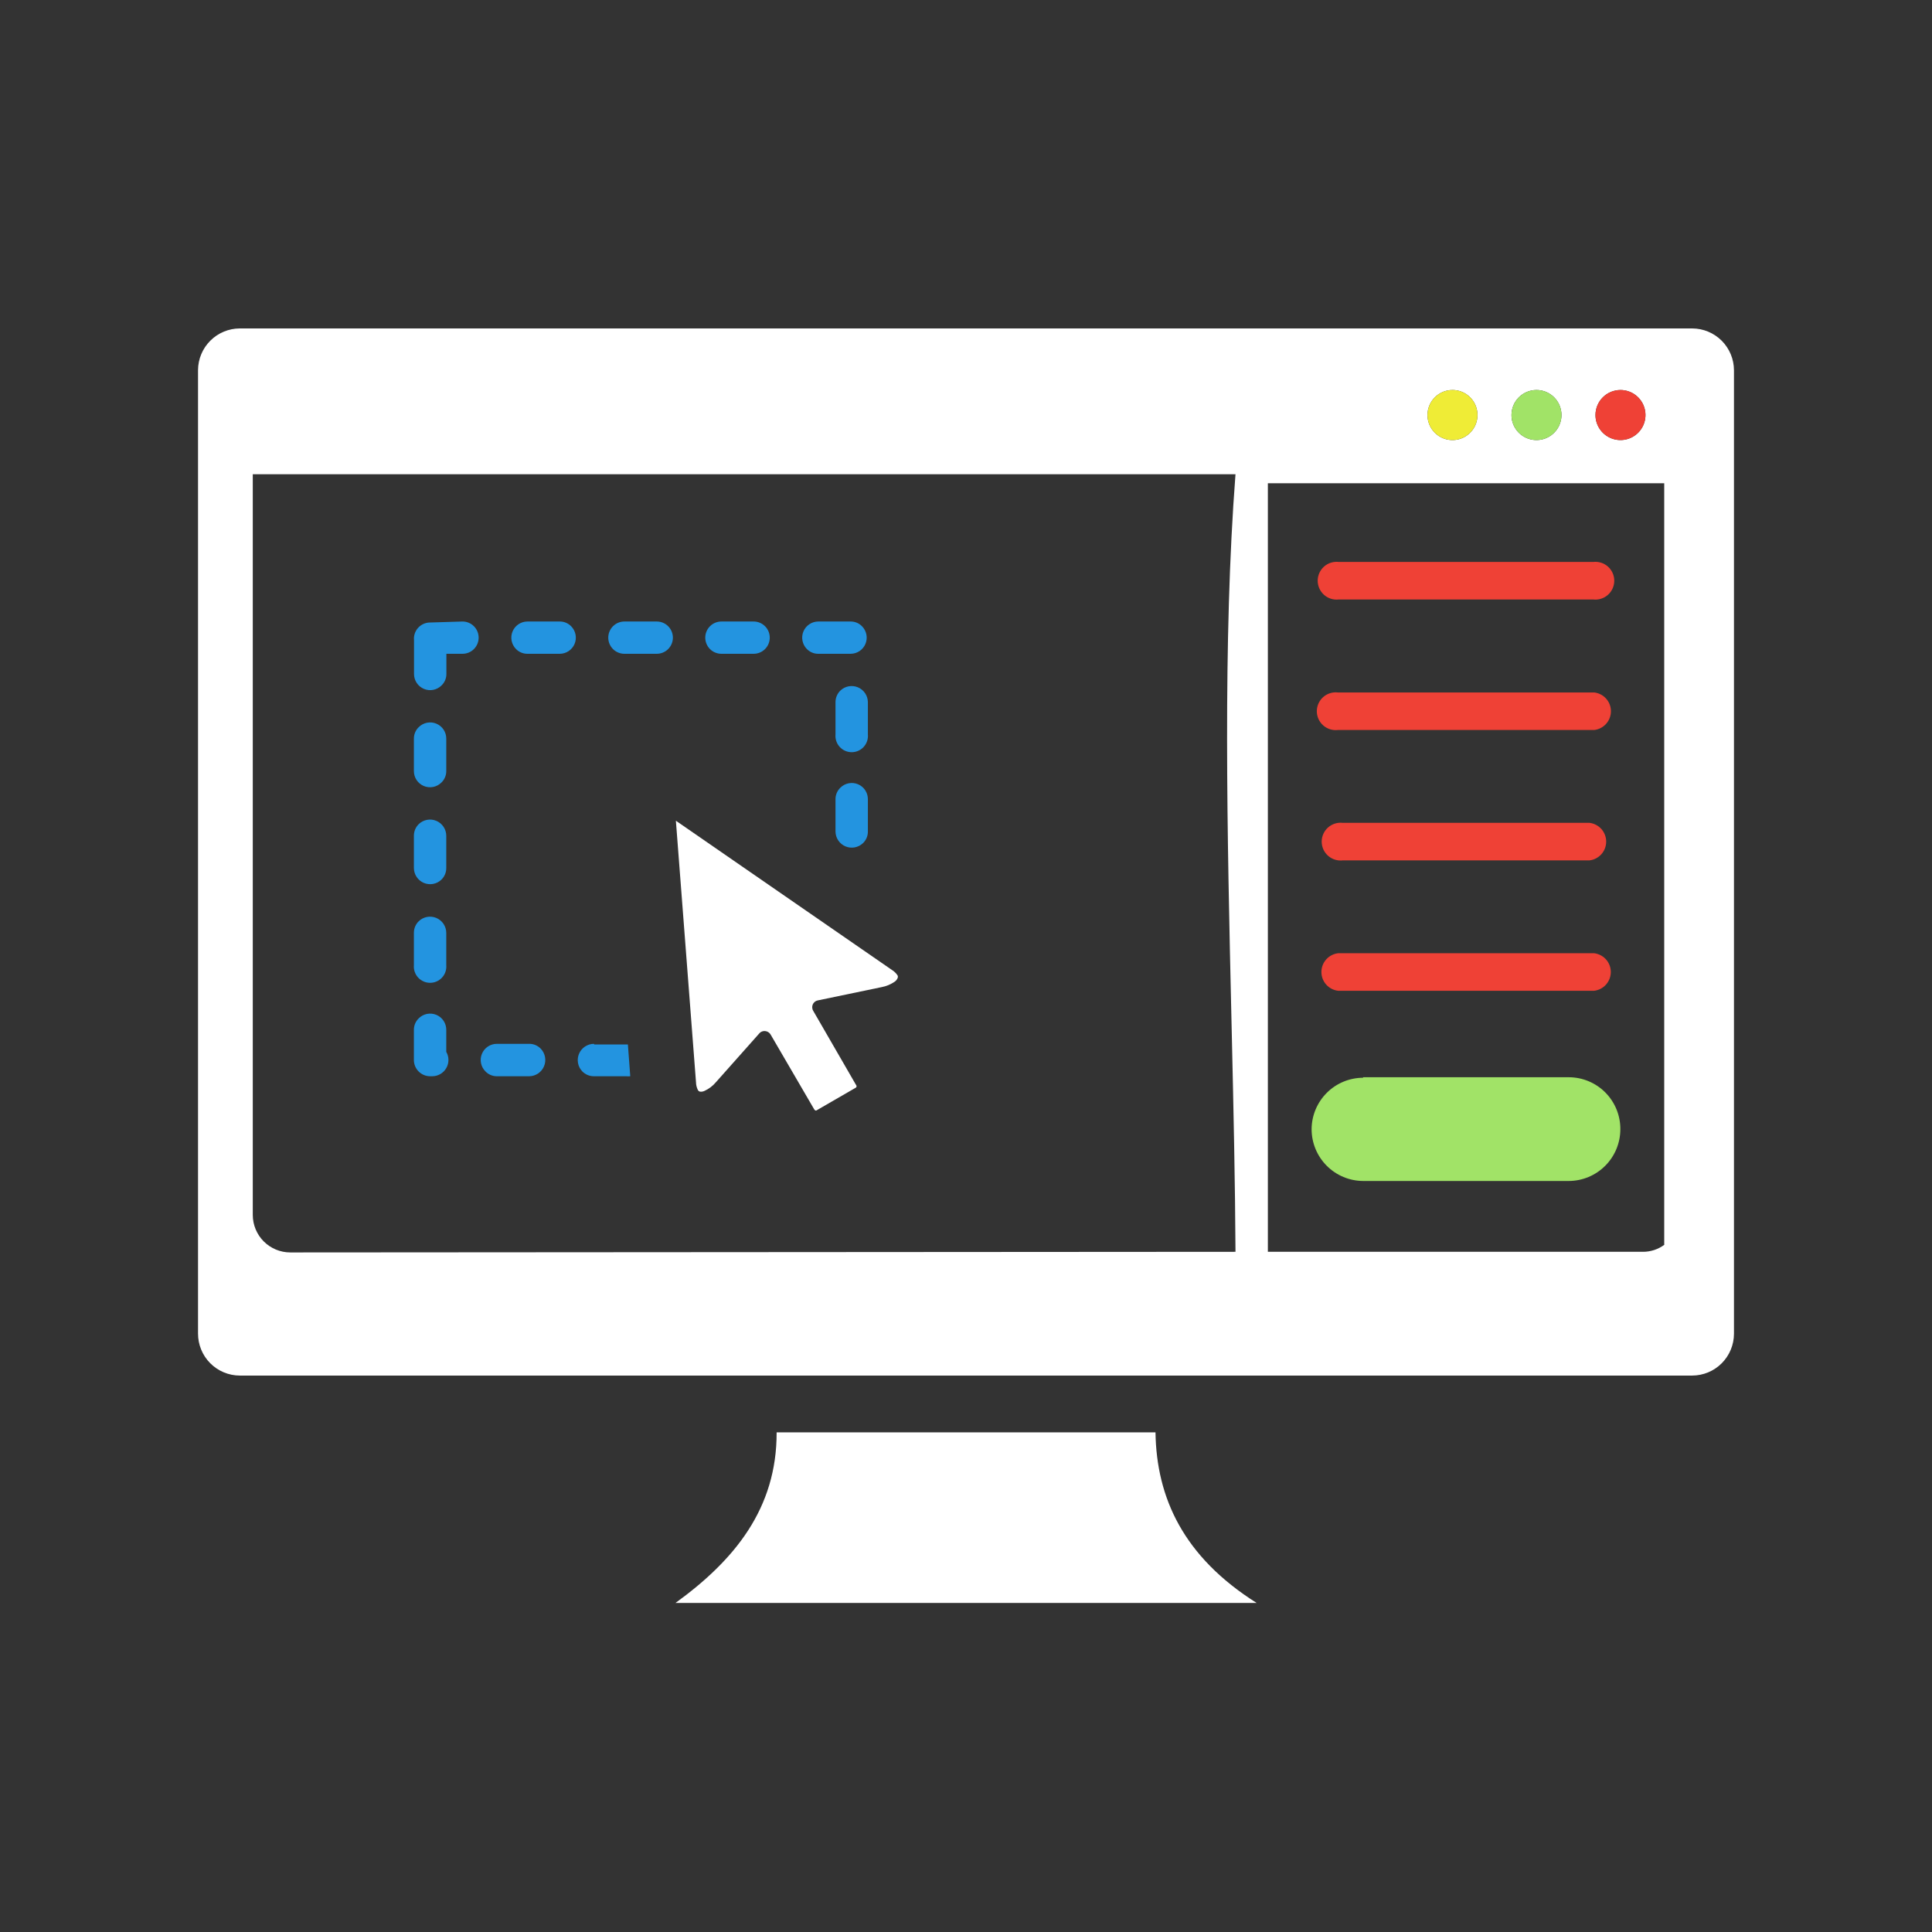 <svg xmlns="http://www.w3.org/2000/svg" width="400" height="400" viewBox="0 0 400 400" fill="none"><rect x="0" y="0" width="400" height="400" fill="#333333" stroke="none"/><g clip-path="url(#clip0_188_219)"><path d="M168.687 229.923H168.997L177.201 225.182C177.258 225.123 177.302 225.053 177.33 224.975C177.344 224.947 177.351 224.916 177.351 224.884C177.351 224.853 177.344 224.822 177.33 224.794L168.35 209.249C168.272 209.122 168.219 208.982 168.195 208.835C168.153 208.649 168.149 208.457 168.183 208.27C168.217 208.083 168.287 207.904 168.391 207.745C168.495 207.585 168.629 207.448 168.787 207.342C168.944 207.235 169.121 207.162 169.308 207.125L182.506 204.378C183.491 204.197 184.426 203.809 185.249 203.238C185.516 203.051 185.723 202.79 185.844 202.487C185.88 202.405 185.898 202.317 185.898 202.228C185.898 202.139 185.88 202.051 185.844 201.969C185.545 201.508 185.147 201.118 184.68 200.829L139.935 169.921L144.102 224.094C144.113 224.643 144.246 225.183 144.49 225.675C144.535 225.759 144.598 225.832 144.674 225.89C144.749 225.948 144.837 225.99 144.93 226.011C145.249 226.051 145.572 225.997 145.861 225.856C146.77 225.444 147.575 224.833 148.216 224.068L157.196 213.964C157.298 213.84 157.421 213.735 157.559 213.653C157.896 213.465 158.293 213.416 158.666 213.518C159.039 213.62 159.356 213.864 159.551 214.197L168.609 229.742C168.659 229.76 168.714 229.76 168.764 229.742L168.687 229.923Z" fill="white"></path><path fill-rule="evenodd" clip-rule="evenodd" d="M49.644 68H350.356C352.647 68.007 354.841 68.921 356.461 70.542C358.08 72.163 358.993 74.36 359 76.653V276.143C358.993 278.436 358.08 280.633 356.461 282.254C354.841 283.875 352.647 284.789 350.356 284.796H49.644C48.505 284.793 47.378 284.565 46.328 284.126C45.277 283.686 44.324 283.044 43.521 282.236C42.718 281.427 42.083 280.469 41.65 279.414C41.218 278.36 40.997 277.231 41 276.091V76.601C41.02 74.317 41.939 72.134 43.557 70.524C45.175 68.913 47.362 68.007 49.644 68ZM52.335 98.183H255.795C253.152 132.521 254.08 172.816 254.965 211.259L254.965 211.26L255.036 214.354C255.39 229.798 255.722 244.909 255.795 259.173L60.099 259.303C58.04 259.303 56.065 258.484 54.609 257.026C53.153 255.569 52.335 253.592 52.335 251.531V98.183ZM344.56 100.048V257.697H344.611C343.319 258.662 341.747 259.181 340.134 259.173H262.498V100.048H344.56ZM338.378 81.62C337.526 81.05 336.526 80.747 335.502 80.747C334.129 80.747 332.813 81.293 331.842 82.264C330.872 83.236 330.326 84.554 330.326 85.928C330.326 86.953 330.63 87.955 331.198 88.807C331.767 89.659 332.576 90.323 333.521 90.715C334.467 91.108 335.508 91.21 336.512 91.01C337.516 90.81 338.438 90.317 339.162 89.592C339.886 88.867 340.379 87.944 340.578 86.939C340.778 85.934 340.676 84.892 340.284 83.945C339.892 82.999 339.229 82.189 338.378 81.62ZM303.596 81.62C302.745 81.05 301.744 80.747 300.721 80.747C299.348 80.747 298.032 81.293 297.061 82.264C296.09 83.236 295.545 84.554 295.545 85.928C295.545 86.953 295.849 87.955 296.417 88.807C296.986 89.659 297.794 90.323 298.74 90.715C299.686 91.108 300.726 91.21 301.73 91.01C302.735 90.81 303.657 90.317 304.381 89.592C305.104 88.867 305.597 87.944 305.797 86.939C305.997 85.934 305.894 84.892 305.503 83.945C305.111 82.999 304.447 82.189 303.596 81.62ZM320.987 81.62C320.136 81.05 319.135 80.747 318.111 80.747C316.739 80.747 315.422 81.293 314.452 82.264C313.481 83.236 312.936 84.554 312.936 85.928C312.936 86.953 313.239 87.955 313.808 88.807C314.377 89.659 315.185 90.323 316.131 90.715C317.076 91.108 318.117 91.21 319.121 91.01C320.125 90.81 321.047 90.317 321.771 89.592C322.495 88.867 322.988 87.944 323.188 86.939C323.387 85.934 323.285 84.892 322.893 83.945C322.501 82.999 321.838 82.189 320.987 81.62Z" fill="white"></path><path d="M160.819 296.558H239.232C239.439 310.134 245.029 322.31 260.169 331.87H139.857C152.046 323.036 160.845 312.336 160.793 296.558H160.819Z" fill="white"></path><path d="M282.217 223.032H324.814C326.222 223.035 327.615 223.317 328.914 223.861C330.213 224.405 331.392 225.201 332.382 226.203C333.373 227.204 334.156 228.392 334.687 229.697C335.218 231.003 335.486 232.4 335.476 233.81C335.469 236.641 334.345 239.355 332.347 241.359C330.35 243.363 327.642 244.496 324.814 244.51H282.217C279.389 244.496 276.681 243.363 274.684 241.359C272.687 239.355 271.562 236.641 271.555 233.81C271.562 230.981 272.688 228.27 274.686 226.27C276.684 224.269 279.392 223.142 282.217 223.136V223.032Z" fill="#A1E367"></path><path d="M172.982 172.175C172.992 172.831 173.192 173.471 173.559 174.014C173.926 174.558 174.444 174.983 175.048 175.236C175.653 175.489 176.319 175.56 176.963 175.439C177.608 175.319 178.203 175.013 178.676 174.559C178.998 174.251 179.253 173.881 179.427 173.471C179.6 173.061 179.688 172.62 179.685 172.175V165.465C179.688 164.803 179.495 164.156 179.13 163.604C178.765 163.053 178.244 162.622 177.635 162.367C177.025 162.112 176.353 162.043 175.705 162.171C175.056 162.298 174.46 162.615 173.992 163.081C173.67 163.389 173.415 163.759 173.241 164.169C173.067 164.579 172.979 165.02 172.982 165.465V172.175Z" fill="#2394E0"></path><path d="M172.982 152.071C172.942 152.536 172.998 153.005 173.148 153.447C173.298 153.89 173.538 154.296 173.853 154.641C174.168 154.985 174.551 155.26 174.978 155.448C175.406 155.637 175.867 155.734 176.334 155.734C176.8 155.734 177.262 155.637 177.689 155.448C178.116 155.26 178.5 154.985 178.815 154.641C179.13 154.296 179.37 153.89 179.52 153.447C179.67 153.005 179.726 152.536 179.685 152.071V145.361C179.676 144.704 179.476 144.065 179.109 143.521C178.742 142.978 178.224 142.553 177.619 142.3C177.014 142.047 176.349 141.976 175.704 142.096C175.06 142.216 174.465 142.523 173.992 142.977C173.672 143.286 173.419 143.657 173.245 144.066C173.072 144.476 172.982 144.916 172.982 145.361V152.071Z" fill="#2394E0"></path><path d="M176.114 135.36C176.769 135.358 177.41 135.163 177.955 134.799C178.501 134.434 178.927 133.918 179.181 133.312C179.435 132.707 179.505 132.041 179.383 131.396C179.261 130.751 178.952 130.157 178.495 129.686C178.188 129.364 177.818 129.109 177.409 128.935C176.999 128.761 176.559 128.673 176.114 128.676H169.411C168.756 128.678 168.115 128.873 167.57 129.238C167.024 129.602 166.598 130.119 166.344 130.724C166.09 131.329 166.02 131.995 166.142 132.64C166.264 133.285 166.573 133.88 167.03 134.35C167.337 134.672 167.707 134.928 168.116 135.101C168.526 135.275 168.966 135.363 169.411 135.36H176.114Z" fill="#2394E0"></path><path d="M156.032 135.36C156.47 135.36 156.904 135.274 157.309 135.106C157.714 134.938 158.082 134.692 158.392 134.381C158.702 134.071 158.948 133.703 159.116 133.297C159.284 132.892 159.37 132.457 159.37 132.018C159.37 131.579 159.284 131.145 159.116 130.739C158.948 130.334 158.702 129.965 158.392 129.655C158.082 129.344 157.714 129.098 157.309 128.93C156.904 128.762 156.47 128.676 156.032 128.676H149.355C148.917 128.676 148.483 128.762 148.077 128.93C147.672 129.098 147.304 129.344 146.994 129.655C146.684 129.965 146.439 130.334 146.271 130.739C146.103 131.145 146.017 131.579 146.017 132.018C146.017 132.457 146.103 132.892 146.271 133.297C146.439 133.703 146.684 134.071 146.994 134.381C147.304 134.692 147.672 134.938 148.077 135.106C148.483 135.274 148.917 135.36 149.355 135.36H156.032Z" fill="#2394E0"></path><path d="M135.976 135.36C136.861 135.36 137.71 135.008 138.336 134.381C138.962 133.755 139.314 132.904 139.314 132.018C139.314 131.132 138.962 130.282 138.336 129.655C137.71 129.028 136.861 128.676 135.976 128.676H129.273C128.835 128.676 128.4 128.762 127.995 128.93C127.59 129.098 127.222 129.344 126.912 129.655C126.602 129.965 126.356 130.334 126.189 130.739C126.021 131.145 125.935 131.579 125.935 132.018C125.935 132.457 126.021 132.892 126.189 133.297C126.356 133.703 126.602 134.071 126.912 134.381C127.222 134.692 127.59 134.938 127.995 135.106C128.4 135.274 128.835 135.36 129.273 135.36H135.976Z" fill="#2394E0"></path><path d="M115.894 135.36C116.549 135.358 117.19 135.163 117.735 134.799C118.28 134.434 118.707 133.918 118.961 133.312C119.215 132.707 119.285 132.041 119.163 131.396C119.041 130.751 118.732 130.157 118.274 129.686C117.967 129.364 117.598 129.109 117.188 128.935C116.779 128.761 116.338 128.673 115.894 128.676H109.191C108.535 128.678 107.895 128.873 107.35 129.238C106.804 129.602 106.378 130.119 106.124 130.724C105.87 131.329 105.8 131.995 105.922 132.64C106.044 133.285 106.353 133.88 106.81 134.35C107.117 134.672 107.487 134.928 107.896 135.101C108.306 135.275 108.746 135.363 109.191 135.36H115.894Z" fill="#2394E0"></path><path d="M89.057 128.883C88.589 128.881 88.126 128.977 87.697 129.166C87.268 129.354 86.884 129.631 86.569 129.978C86.254 130.325 86.016 130.734 85.869 131.18C85.723 131.625 85.672 132.096 85.719 132.562V139.531C85.716 140.193 85.909 140.84 86.274 141.392C86.639 141.943 87.159 142.374 87.769 142.629C88.379 142.885 89.05 142.953 89.699 142.826C90.347 142.699 90.944 142.382 91.412 141.915C91.734 141.607 91.989 141.237 92.163 140.828C92.337 140.418 92.424 139.976 92.421 139.531V135.36H95.76C96.198 135.36 96.632 135.274 97.037 135.106C97.442 134.938 97.81 134.692 98.12 134.381C98.43 134.071 98.676 133.703 98.844 133.297C99.012 132.892 99.098 132.457 99.098 132.018C99.098 131.579 99.012 131.145 98.844 130.739C98.676 130.334 98.43 129.965 98.12 129.655C97.81 129.344 97.442 129.098 97.037 128.93C96.632 128.762 96.198 128.676 95.76 128.676L89.057 128.883Z" fill="#2394E0"></path><path d="M91.84 151.065C91.475 150.513 90.955 150.083 90.345 149.828C89.736 149.572 89.064 149.504 88.415 149.631C87.767 149.758 87.171 150.075 86.702 150.542C86.38 150.849 86.125 151.22 85.951 151.629C85.778 152.039 85.69 152.48 85.693 152.926V159.636C85.69 160.297 85.883 160.945 86.248 161.496C86.613 162.048 87.134 162.479 87.743 162.734C88.353 162.989 89.025 163.057 89.673 162.93C90.322 162.803 90.918 162.486 91.386 162.019C91.708 161.712 91.963 161.342 92.137 160.932C92.311 160.522 92.399 160.081 92.395 159.636V152.926V152.896C92.393 152.245 92.2 151.608 91.84 151.065Z" fill="#2394E0"></path><path d="M92.395 173.03C92.391 172.372 92.195 171.729 91.83 171.181C91.465 170.634 90.947 170.205 90.341 169.949C89.736 169.692 89.068 169.619 88.421 169.739C87.774 169.858 87.177 170.165 86.702 170.621C86.381 170.934 86.126 171.309 85.953 171.722C85.779 172.136 85.691 172.581 85.693 173.03V179.714C85.697 180.373 85.894 181.015 86.259 181.563C86.624 182.111 87.141 182.539 87.747 182.796C88.353 183.052 89.02 183.125 89.667 183.006C90.314 182.886 90.912 182.579 91.386 182.124C91.707 181.81 91.962 181.436 92.136 181.022C92.309 180.608 92.398 180.163 92.395 179.714V173.03Z" fill="#2394E0"></path><path d="M92.395 193.109C92.386 192.452 92.186 191.813 91.819 191.269C91.452 190.726 90.934 190.301 90.33 190.048C89.725 189.795 89.059 189.724 88.415 189.844C87.77 189.964 87.175 190.271 86.702 190.725C86.383 191.034 86.129 191.405 85.956 191.814C85.782 192.224 85.693 192.664 85.693 193.109V199.819C85.652 200.284 85.708 200.753 85.858 201.195C86.008 201.638 86.248 202.044 86.563 202.389C86.879 202.733 87.262 203.008 87.689 203.196C88.116 203.385 88.578 203.482 89.044 203.482C89.511 203.482 89.972 203.385 90.4 203.196C90.827 203.008 91.21 202.733 91.525 202.389C91.84 202.044 92.081 201.638 92.23 201.195C92.38 200.753 92.436 200.284 92.395 199.819V193.109Z" fill="#2394E0"></path><path d="M91.84 211.352C91.475 210.801 90.955 210.37 90.345 210.115C89.736 209.86 89.064 209.791 88.415 209.918C87.767 210.046 87.171 210.363 86.702 210.829C86.38 211.137 86.125 211.507 85.951 211.917C85.778 212.327 85.69 212.768 85.693 213.213V219.327C85.675 219.78 85.75 220.232 85.911 220.656C86.072 221.08 86.317 221.466 86.631 221.793C86.945 222.12 87.322 222.379 87.739 222.557C88.156 222.734 88.604 222.825 89.057 222.825H89.497C90.086 222.822 90.665 222.665 91.174 222.368C91.683 222.071 92.106 221.646 92.399 221.134C92.693 220.623 92.847 220.043 92.846 219.453C92.846 218.863 92.69 218.284 92.395 217.773V213.213V213.184C92.393 212.532 92.2 211.896 91.84 211.352Z" fill="#2394E0"></path><path d="M102.877 216.115C102.216 216.112 101.569 216.305 101.018 216.671C100.467 217.036 100.037 217.557 99.782 218.167C99.527 218.778 99.459 219.45 99.586 220.099C99.713 220.749 100.029 221.345 100.496 221.814C100.803 222.136 101.172 222.392 101.582 222.566C101.991 222.74 102.432 222.828 102.877 222.825H109.579C110.235 222.816 110.873 222.615 111.416 222.248C111.959 221.88 112.384 221.362 112.636 220.756C112.889 220.151 112.96 219.485 112.84 218.84C112.72 218.194 112.414 217.599 111.96 217.125C111.653 216.803 111.283 216.547 110.874 216.373C110.464 216.2 110.024 216.112 109.579 216.115H102.877Z" fill="#2394E0"></path><path d="M122.959 216.115C122.301 216.119 121.659 216.316 121.112 216.681C120.565 217.047 120.137 217.565 119.881 218.171C119.625 218.778 119.552 219.446 119.671 220.093C119.79 220.741 120.096 221.339 120.552 221.814C120.865 222.136 121.239 222.391 121.652 222.565C122.066 222.738 122.51 222.827 122.959 222.825H129.635C129.919 222.853 130.205 222.853 130.489 222.825L129.998 216.244H123.036L122.959 216.115Z" fill="#2394E0"></path><path d="M277.042 205.13C276.089 205.019 275.211 204.563 274.573 203.846C273.935 203.13 273.583 202.203 273.583 201.244C273.583 200.284 273.935 199.358 274.573 198.641C275.211 197.925 276.089 197.468 277.042 197.357H330.042C330.994 197.468 331.872 197.925 332.51 198.641C333.148 199.358 333.5 200.284 333.5 201.244C333.5 202.203 333.148 203.13 332.51 203.846C331.872 204.563 330.994 205.019 330.042 205.13H277.042Z" fill="#EF4136"></path><path d="M277.999 178.134C277.452 178.197 276.897 178.144 276.372 177.978C275.846 177.811 275.362 177.536 274.95 177.169C274.539 176.802 274.21 176.352 273.984 175.848C273.759 175.345 273.642 174.799 273.642 174.248C273.642 173.696 273.759 173.151 273.984 172.647C274.21 172.144 274.539 171.694 274.95 171.327C275.362 170.96 275.846 170.684 276.372 170.518C276.897 170.351 277.452 170.298 277.999 170.362H329.084C330.036 170.472 330.915 170.929 331.553 171.645C332.19 172.362 332.543 173.288 332.543 174.248C332.543 175.207 332.19 176.134 331.553 176.85C330.915 177.567 330.036 178.024 329.084 178.134H277.999Z" fill="#EF4136"></path><path d="M276.99 151.138C276.442 151.201 275.888 151.148 275.362 150.982C274.837 150.815 274.353 150.54 273.941 150.173C273.53 149.806 273.201 149.356 272.975 148.852C272.75 148.349 272.633 147.803 272.633 147.252C272.633 146.7 272.75 146.155 272.975 145.651C273.201 145.148 273.53 144.698 273.941 144.331C274.353 143.964 274.837 143.688 275.362 143.522C275.888 143.356 276.442 143.302 276.99 143.366H330.067C331.02 143.476 331.898 143.933 332.536 144.649C333.174 145.366 333.526 146.292 333.526 147.252C333.526 148.212 333.174 149.138 332.536 149.854C331.898 150.571 331.02 151.028 330.067 151.138H276.99Z" fill="#EF4136"></path><path d="M277.171 124.116C276.624 124.18 276.069 124.126 275.544 123.96C275.018 123.794 274.534 123.518 274.122 123.151C273.711 122.784 273.382 122.334 273.156 121.831C272.931 121.327 272.814 120.782 272.814 120.23C272.814 119.678 272.931 119.133 273.156 118.63C273.382 118.126 273.711 117.676 274.122 117.309C274.534 116.942 275.018 116.666 275.544 116.5C276.069 116.334 276.624 116.28 277.171 116.344H329.86C330.408 116.28 330.962 116.334 331.488 116.5C332.013 116.666 332.498 116.942 332.909 117.309C333.32 117.676 333.65 118.126 333.875 118.63C334.101 119.133 334.217 119.678 334.217 120.23C334.217 120.782 334.101 121.327 333.875 121.831C333.65 122.334 333.32 122.784 332.909 123.151C332.498 123.518 332.013 123.794 331.488 123.96C330.962 124.126 330.408 124.18 329.86 124.116H277.171Z" fill="#EF4136"></path><path d="M335.502 80.747C336.526 80.747 337.526 81.05 338.378 81.62C339.229 82.189 339.892 82.999 340.284 83.945C340.676 84.892 340.778 85.934 340.578 86.939C340.379 87.944 339.886 88.867 339.162 89.592C338.438 90.317 337.516 90.81 336.512 91.01C335.508 91.21 334.467 91.108 333.521 90.715C332.576 90.323 331.767 89.659 331.198 88.807C330.63 87.955 330.326 86.953 330.326 85.928C330.326 84.554 330.872 83.236 331.842 82.264C332.813 81.293 334.129 80.747 335.502 80.747Z" fill="#EF4136"></path><path d="M318.111 80.747C319.135 80.747 320.136 81.05 320.987 81.62C321.838 82.189 322.501 82.999 322.893 83.945C323.285 84.892 323.387 85.934 323.188 86.939C322.988 87.944 322.495 88.867 321.771 89.592C321.047 90.317 320.125 90.81 319.121 91.01C318.117 91.21 317.076 91.108 316.131 90.715C315.185 90.323 314.377 89.659 313.808 88.807C313.239 87.955 312.936 86.953 312.936 85.928C312.936 84.554 313.481 83.236 314.452 82.264C315.422 81.293 316.739 80.747 318.111 80.747Z" fill="#A1E367"></path><path d="M300.721 80.747C301.744 80.747 302.745 81.05 303.596 81.62C304.447 82.189 305.111 82.999 305.503 83.945C305.894 84.892 305.997 85.934 305.797 86.939C305.597 87.944 305.104 88.867 304.381 89.592C303.657 90.317 302.735 90.81 301.73 91.01C300.726 91.21 299.686 91.108 298.74 90.715C297.794 90.323 296.986 89.659 296.417 88.807C295.849 87.955 295.545 86.953 295.545 85.928C295.545 84.554 296.09 83.236 297.061 82.264C298.032 81.293 299.348 80.747 300.721 80.747Z" fill="#EFEC36"></path></g><defs><clipPath id="clip0_188_219"><rect width="318" height="264" fill="white" transform="translate(41 68)"></rect></clipPath></defs></svg>